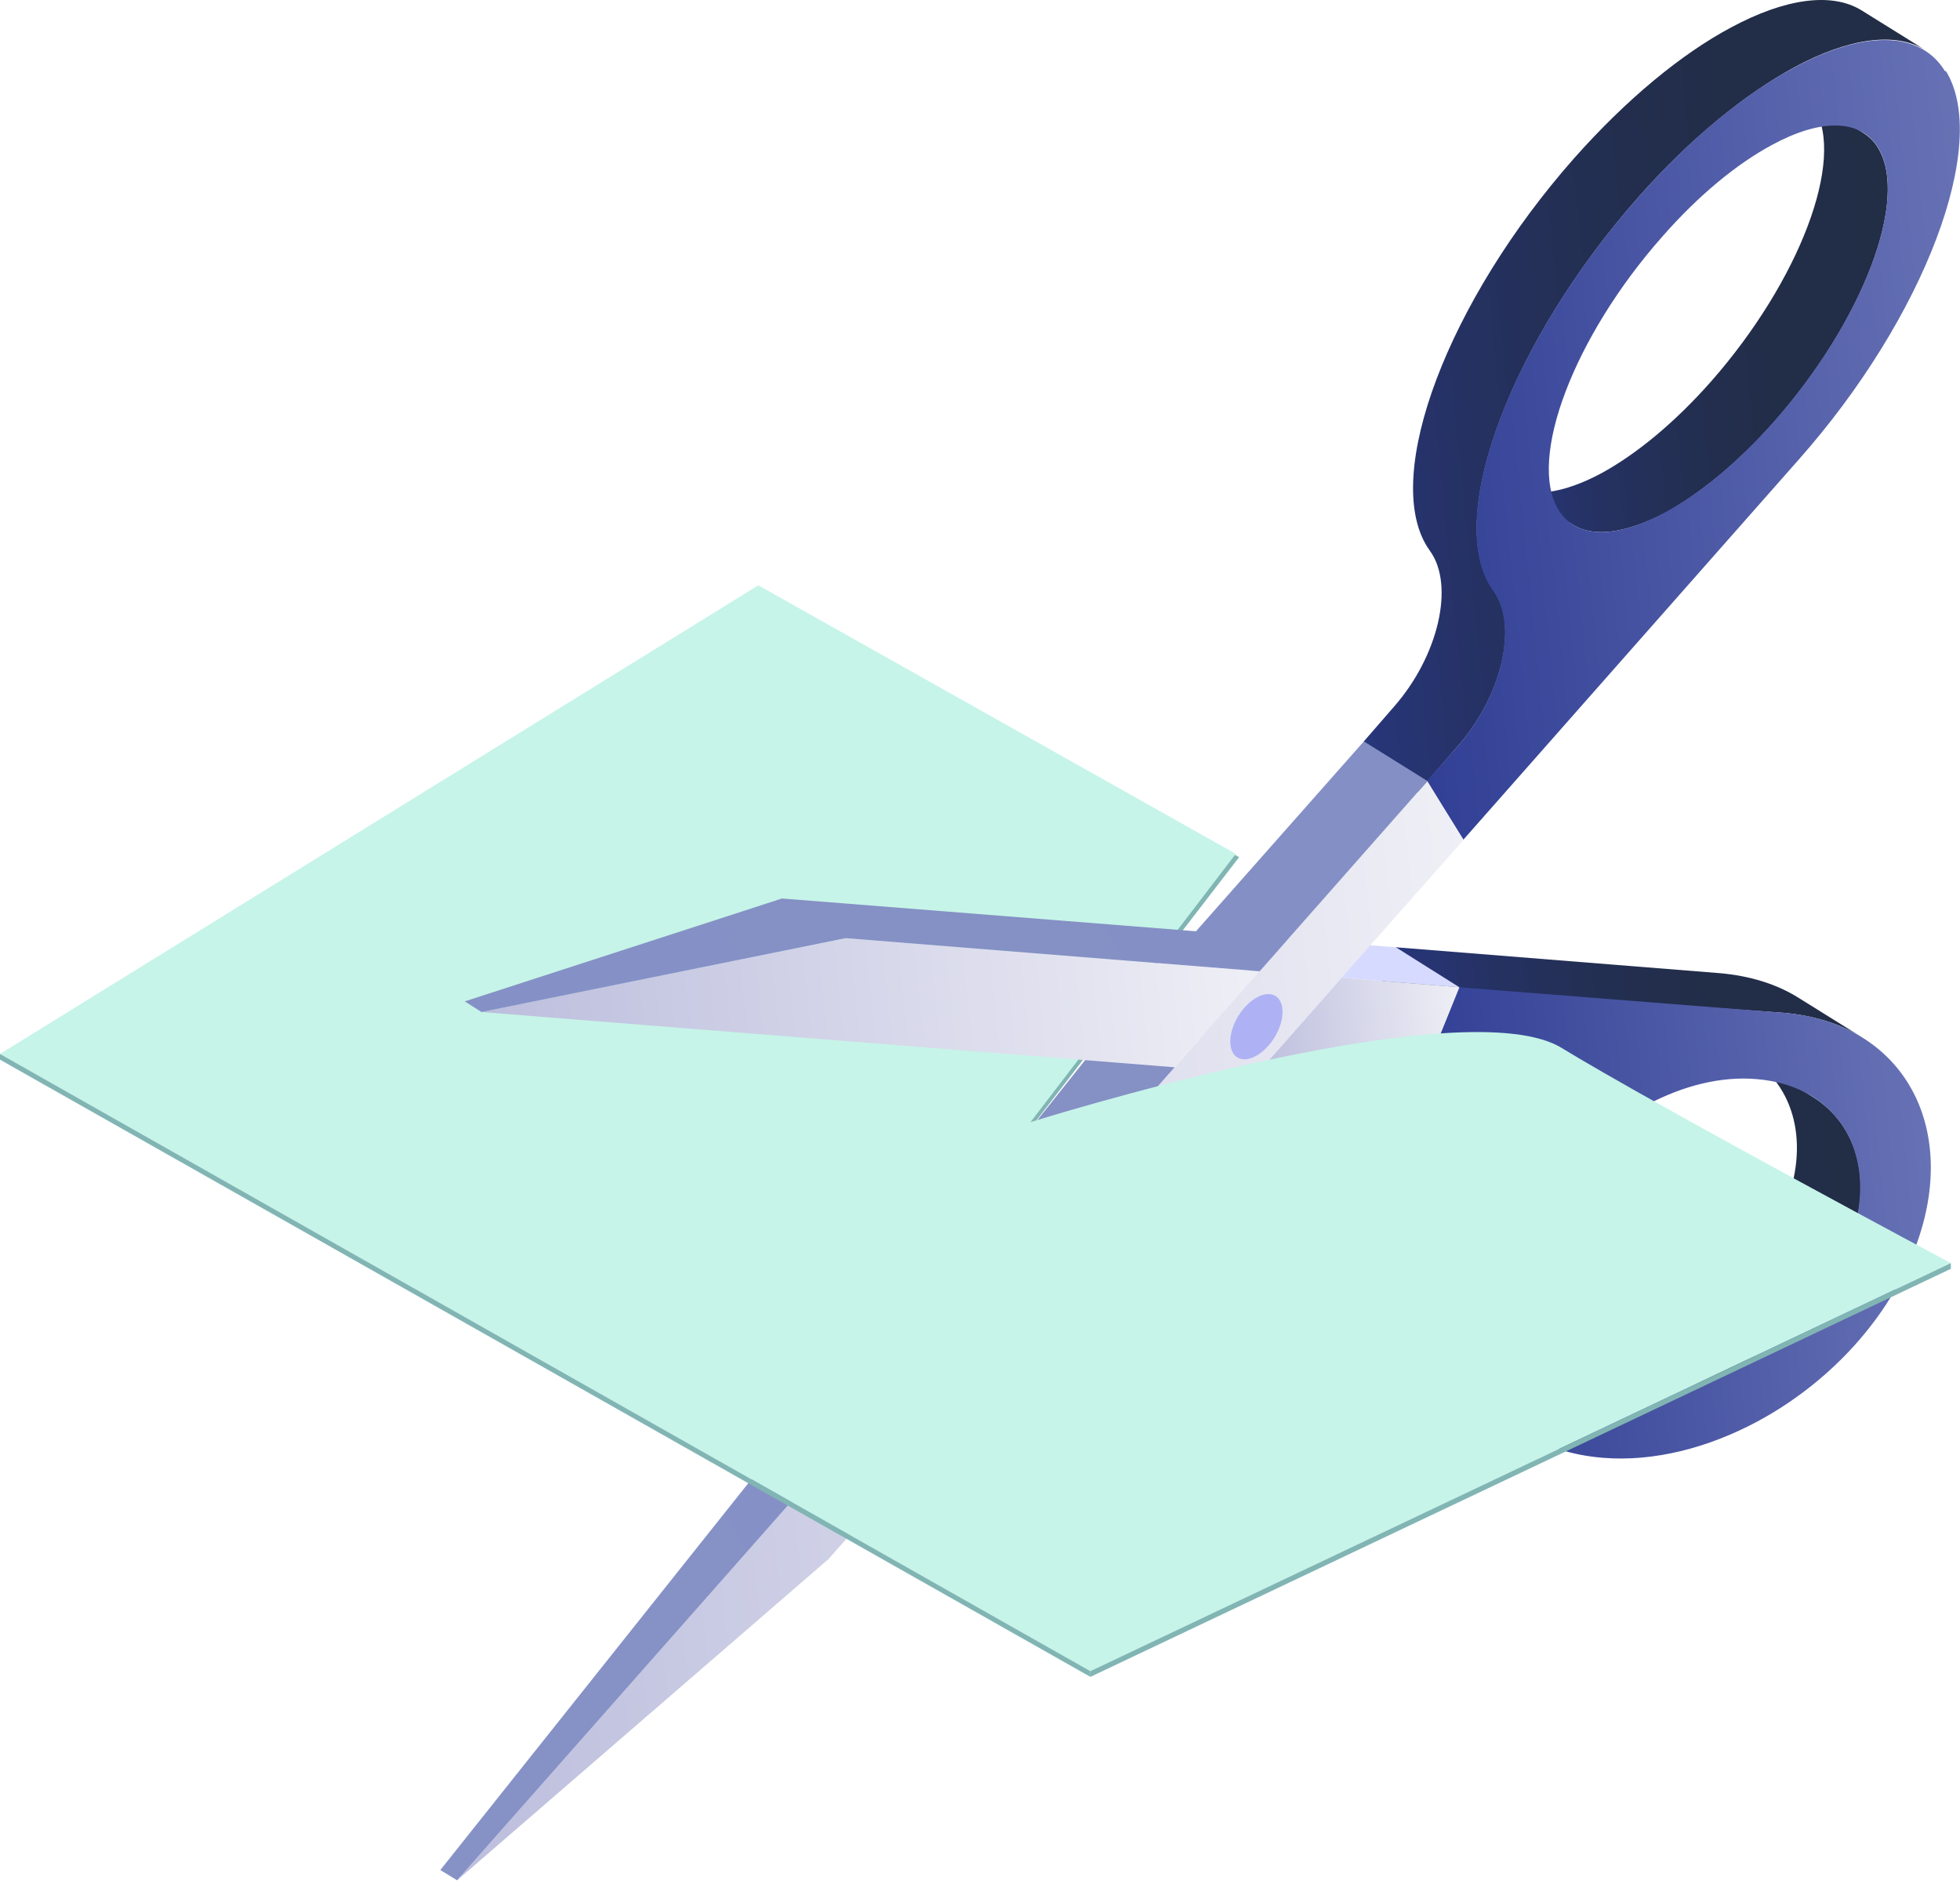 <svg width="295" height="284" viewBox="0 0 295 284" fill="none" xmlns="http://www.w3.org/2000/svg">
<path d="M213.575 163.569L203.992 157.605L210.075 142.58L219.657 148.601L213.575 163.569Z" fill="#5D7280"/>
<path d="M227.347 200.9L236.93 206.864C239.225 208.298 242.037 209.216 245.307 209.502C250.701 209.904 256.382 208.47 261.604 205.717C268.834 201.818 275.031 195.395 278.13 187.883C282.089 178.192 279.679 169.36 272.851 165.117L263.268 159.153C270.096 163.396 272.506 172.17 268.547 181.919C265.506 189.431 259.251 195.911 252.021 199.754C246.799 202.563 241.119 203.997 235.725 203.538C232.511 203.252 229.7 202.334 227.347 200.9Z" fill="url(#paint0_linear_91_638)"/>
<path d="M210.075 142.58L220.001 149.019L268.432 152.443C273.023 152.845 277.04 154.107 280.31 156.171L270.728 150.207C267.457 148.143 263.44 146.881 258.85 146.48L210.075 142.58Z" fill="url(#paint1_linear_91_638)"/>
<path d="M219.772 209.732L229.355 215.696C219.6 209.617 216.157 197.116 221.781 183.353L222.297 182.148C225.683 174.407 224.994 167.411 220.977 164.887L211.395 158.924C215.411 161.447 216.1 168.443 212.715 176.185L212.198 177.389C206.575 191.209 210.075 203.71 219.772 209.732Z" fill="url(#paint2_linear_91_638)"/>
<path d="M268.432 152.443C286.68 153.934 295.402 170.106 287.942 188.629C283.581 199.352 274.744 208.47 264.473 213.975C257.071 217.932 248.922 220.054 241.233 219.423C222.986 217.932 214.264 201.818 221.723 183.353L222.24 182.206C226.371 172.801 224.478 164.486 217.936 163.97L213.518 163.569L219.6 148.601L268.432 152.443ZM278.072 187.826C283.352 174.808 277.269 163.454 264.358 162.422C258.964 161.963 253.283 163.454 248.062 166.206C240.889 170.049 234.634 176.471 231.593 184.041C226.314 197.001 232.454 208.355 245.307 209.388C250.701 209.846 256.382 208.355 261.604 205.603C268.834 201.761 275.031 195.281 278.13 187.768L278.072 187.826Z" fill="url(#paint3_linear_91_638)"/>
<path d="M201.927 147.168L192.344 141.204L210.075 142.58L219.658 148.601L201.927 147.168Z" fill="#D7DAFF"/>
<path d="M201.927 147.168L219.658 148.601L213.576 163.626L189.131 161.676L201.927 147.168Z" fill="url(#paint4_linear_91_638)"/>
<path d="M189.13 161.676L179.547 155.655L192.343 141.204L201.926 147.168L189.13 161.676Z" fill="#D7DAFF"/>
<path d="M217.304 121.592L207.721 115.628L205.254 111.613L214.894 117.577L217.304 121.592Z" fill="#5D7280"/>
<path d="M227.174 73.02L236.757 78.984C239.97 80.991 244.905 80.188 250.586 77.206C255.75 74.396 261.546 69.694 267.112 63.386C280.424 48.247 287.367 29.953 282.662 22.269C282.088 21.294 281.342 20.606 280.482 20.033L270.899 14.069C271.76 14.585 272.505 15.33 273.079 16.305C277.785 23.99 270.841 42.283 257.529 57.422C251.963 63.73 246.167 68.432 241.003 71.242C235.322 74.282 230.387 75.027 227.174 73.02Z" fill="url(#paint5_linear_91_638)"/>
<path d="M205.254 111.613L214.837 117.577L219.37 112.359C226.084 104.732 228.551 94.066 224.821 88.905L224.362 88.216C217.648 77.378 227.633 51.229 246.454 29.839C254.373 20.836 262.693 14.126 270.095 10.112C278.186 5.754 285.244 4.721 289.777 7.531L280.195 1.567C275.661 -1.242 268.603 -0.21 260.513 4.148C253.11 8.105 244.847 14.872 236.871 23.875C217.993 45.265 208.066 71.414 214.779 82.253L215.238 82.941C218.968 88.102 216.501 98.768 209.787 106.395L205.254 111.613Z" fill="url(#paint6_linear_91_638)"/>
<path d="M292.876 10.685C299.59 21.581 289.663 47.788 270.727 69.178L220.231 126.409L217.247 121.592L214.779 117.577L219.312 112.416C226.026 104.789 228.494 94.123 224.764 88.962L224.305 88.274C217.591 77.436 227.575 51.286 246.397 29.896C254.315 20.893 262.578 14.126 270.038 10.169C280.252 4.664 288.917 4.435 292.761 10.743L292.876 10.685ZM267.112 63.329C280.424 48.189 287.367 29.896 282.662 22.212C279.908 17.796 273.883 17.911 266.71 21.81C261.488 24.62 255.693 29.323 250.127 35.688C236.871 50.713 229.871 69.121 234.576 76.747C237.33 81.22 243.355 81.048 250.586 77.149C255.807 74.339 261.545 69.637 267.112 63.329Z" fill="url(#paint7_linear_91_638)"/>
<path d="M214.837 117.577L217.304 121.592L220.288 126.409L201.926 147.168L189.13 161.676L124.69 234.677L68.8 283.019L176.793 160.644L189.589 146.193L214.837 117.577Z" fill="url(#paint8_linear_91_638)"/>
<path d="M68.8 283.019L66.275 281.471L167.21 154.68L176.793 160.644L68.8 283.019Z" fill="url(#paint9_linear_91_638)"/>
<path d="M164.973 249.931L3.213 160.128L117.059 89.937L186.5 129.019L155.792 168.902C155.792 168.902 221.106 150.417 237 159.019C252.035 168.194 291.787 190.406 291.787 190.406L164.915 249.931H164.973Z" fill="#81B5B4"/>
<path d="M164.112 251.536L0 158.637L114.132 88.102L186 128.519L155.103 168.902C155.103 168.902 218.74 148.888 234.634 157.49C249.668 166.665 293.623 190.119 293.623 190.119L164.112 251.536Z" fill="#C6F4E8"/>
<path d="M164.112 251.536L0 158.637V159.497L164.112 252.397V251.536Z" fill="#81B5B4"/>
<path d="M293.623 190.119L164.112 251.536V252.397L293.623 190.98V190.119Z" fill="#81B5B4"/>
<path d="M127.274 141.204L189.59 146.193L176.794 160.644L72.474 152.329L127.274 141.204Z" fill="url(#paint10_linear_91_638)"/>
<path d="M69.949 150.723L72.474 152.329L127.274 141.204L189.59 146.193L214.838 117.577L205.256 111.613L180.008 140.172L117.691 135.24L69.949 150.723Z" fill="url(#paint11_linear_91_638)"/>
<path d="M193.033 152.443C192.975 154.909 191.139 157.834 188.959 158.981C186.778 160.128 185.114 159.096 185.171 156.63C185.229 154.164 187.065 151.239 189.245 150.092C191.426 148.945 193.09 149.978 193.033 152.443Z" fill="#AEB2F4"/>
<defs>
<linearGradient id="paint0_linear_91_638" x1="280.458" y1="181.878" x2="225.993" y2="187.376" gradientUnits="userSpaceOnUse">
<stop stop-color="#222D46"/>
<stop offset="0.33" stop-color="#222D48"/>
<stop offset="0.57" stop-color="#232F52"/>
<stop offset="0.78" stop-color="#253161"/>
<stop offset="0.97" stop-color="#273577"/>
<stop offset="1" stop-color="#28367C"/>
</linearGradient>
<linearGradient id="paint1_linear_91_638" x1="279.371" y1="145.965" x2="211.147" y2="152.851" gradientUnits="userSpaceOnUse">
<stop stop-color="#222D46"/>
<stop offset="0.33" stop-color="#222D48"/>
<stop offset="0.57" stop-color="#232F52"/>
<stop offset="0.78" stop-color="#253161"/>
<stop offset="0.97" stop-color="#273577"/>
<stop offset="1" stop-color="#28367C"/>
</linearGradient>
<linearGradient id="paint2_linear_91_638" x1="226.5" y1="186.684" x2="209.201" y2="188.43" gradientUnits="userSpaceOnUse">
<stop stop-color="#222D46"/>
<stop offset="0.33" stop-color="#222D48"/>
<stop offset="0.57" stop-color="#232F52"/>
<stop offset="0.78" stop-color="#253161"/>
<stop offset="0.97" stop-color="#273577"/>
<stop offset="1" stop-color="#28367C"/>
</linearGradient>
<linearGradient id="paint3_linear_91_638" x1="291.041" y1="178.16" x2="215.851" y2="185.75" gradientUnits="userSpaceOnUse">
<stop stop-color="#6772B5"/>
<stop offset="1" stop-color="#313F95"/>
</linearGradient>
<linearGradient id="paint4_linear_91_638" x1="220.271" y1="154.113" x2="188.757" y2="157.294" gradientUnits="userSpaceOnUse">
<stop stop-color="#EFEFF6"/>
<stop offset="1" stop-color="#BCBEDD"/>
</linearGradient>
<linearGradient id="paint5_linear_91_638" x1="285.871" y1="44.1" x2="224.898" y2="50.255" gradientUnits="userSpaceOnUse">
<stop stop-color="#222D46"/>
<stop offset="0.33" stop-color="#222D48"/>
<stop offset="0.57" stop-color="#232F52"/>
<stop offset="0.78" stop-color="#253161"/>
<stop offset="0.97" stop-color="#273577"/>
<stop offset="1" stop-color="#28367C"/>
</linearGradient>
<linearGradient id="paint6_linear_91_638" x1="294.512" y1="53.719" x2="200.426" y2="63.215" gradientUnits="userSpaceOnUse">
<stop stop-color="#222D46"/>
<stop offset="0.33" stop-color="#222D48"/>
<stop offset="0.57" stop-color="#232F52"/>
<stop offset="0.78" stop-color="#253161"/>
<stop offset="0.97" stop-color="#273577"/>
<stop offset="1" stop-color="#28367C"/>
</linearGradient>
<linearGradient id="paint7_linear_91_638" x1="299.384" y1="61.412" x2="210.15" y2="70.419" gradientUnits="userSpaceOnUse">
<stop stop-color="#6772B5"/>
<stop offset="1" stop-color="#313F95"/>
</linearGradient>
<linearGradient id="paint8_linear_91_638" x1="226.892" y1="191.716" x2="61.327" y2="208.428" gradientUnits="userSpaceOnUse">
<stop stop-color="#EFEFF6"/>
<stop offset="1" stop-color="#BCBEDD"/>
</linearGradient>
<linearGradient id="paint9_linear_91_638" x1="67.124" y1="252.144" x2="228.402" y2="146.623" gradientUnits="userSpaceOnUse">
<stop stop-color="#8692C6"/>
<stop offset="1" stop-color="#848FC5"/>
</linearGradient>
<linearGradient id="paint10_linear_91_638" x1="189.753" y1="147.161" x2="73.173" y2="158.928" gradientUnits="userSpaceOnUse">
<stop stop-color="#EFEFF6"/>
<stop offset="1" stop-color="#BCBEDD"/>
</linearGradient>
<linearGradient id="paint11_linear_91_638" x1="38.35" y1="208.187" x2="199.628" y2="102.665" gradientUnits="userSpaceOnUse">
<stop stop-color="#8692C6"/>
<stop offset="1" stop-color="#848FC5"/>
</linearGradient>
</defs>
</svg>
